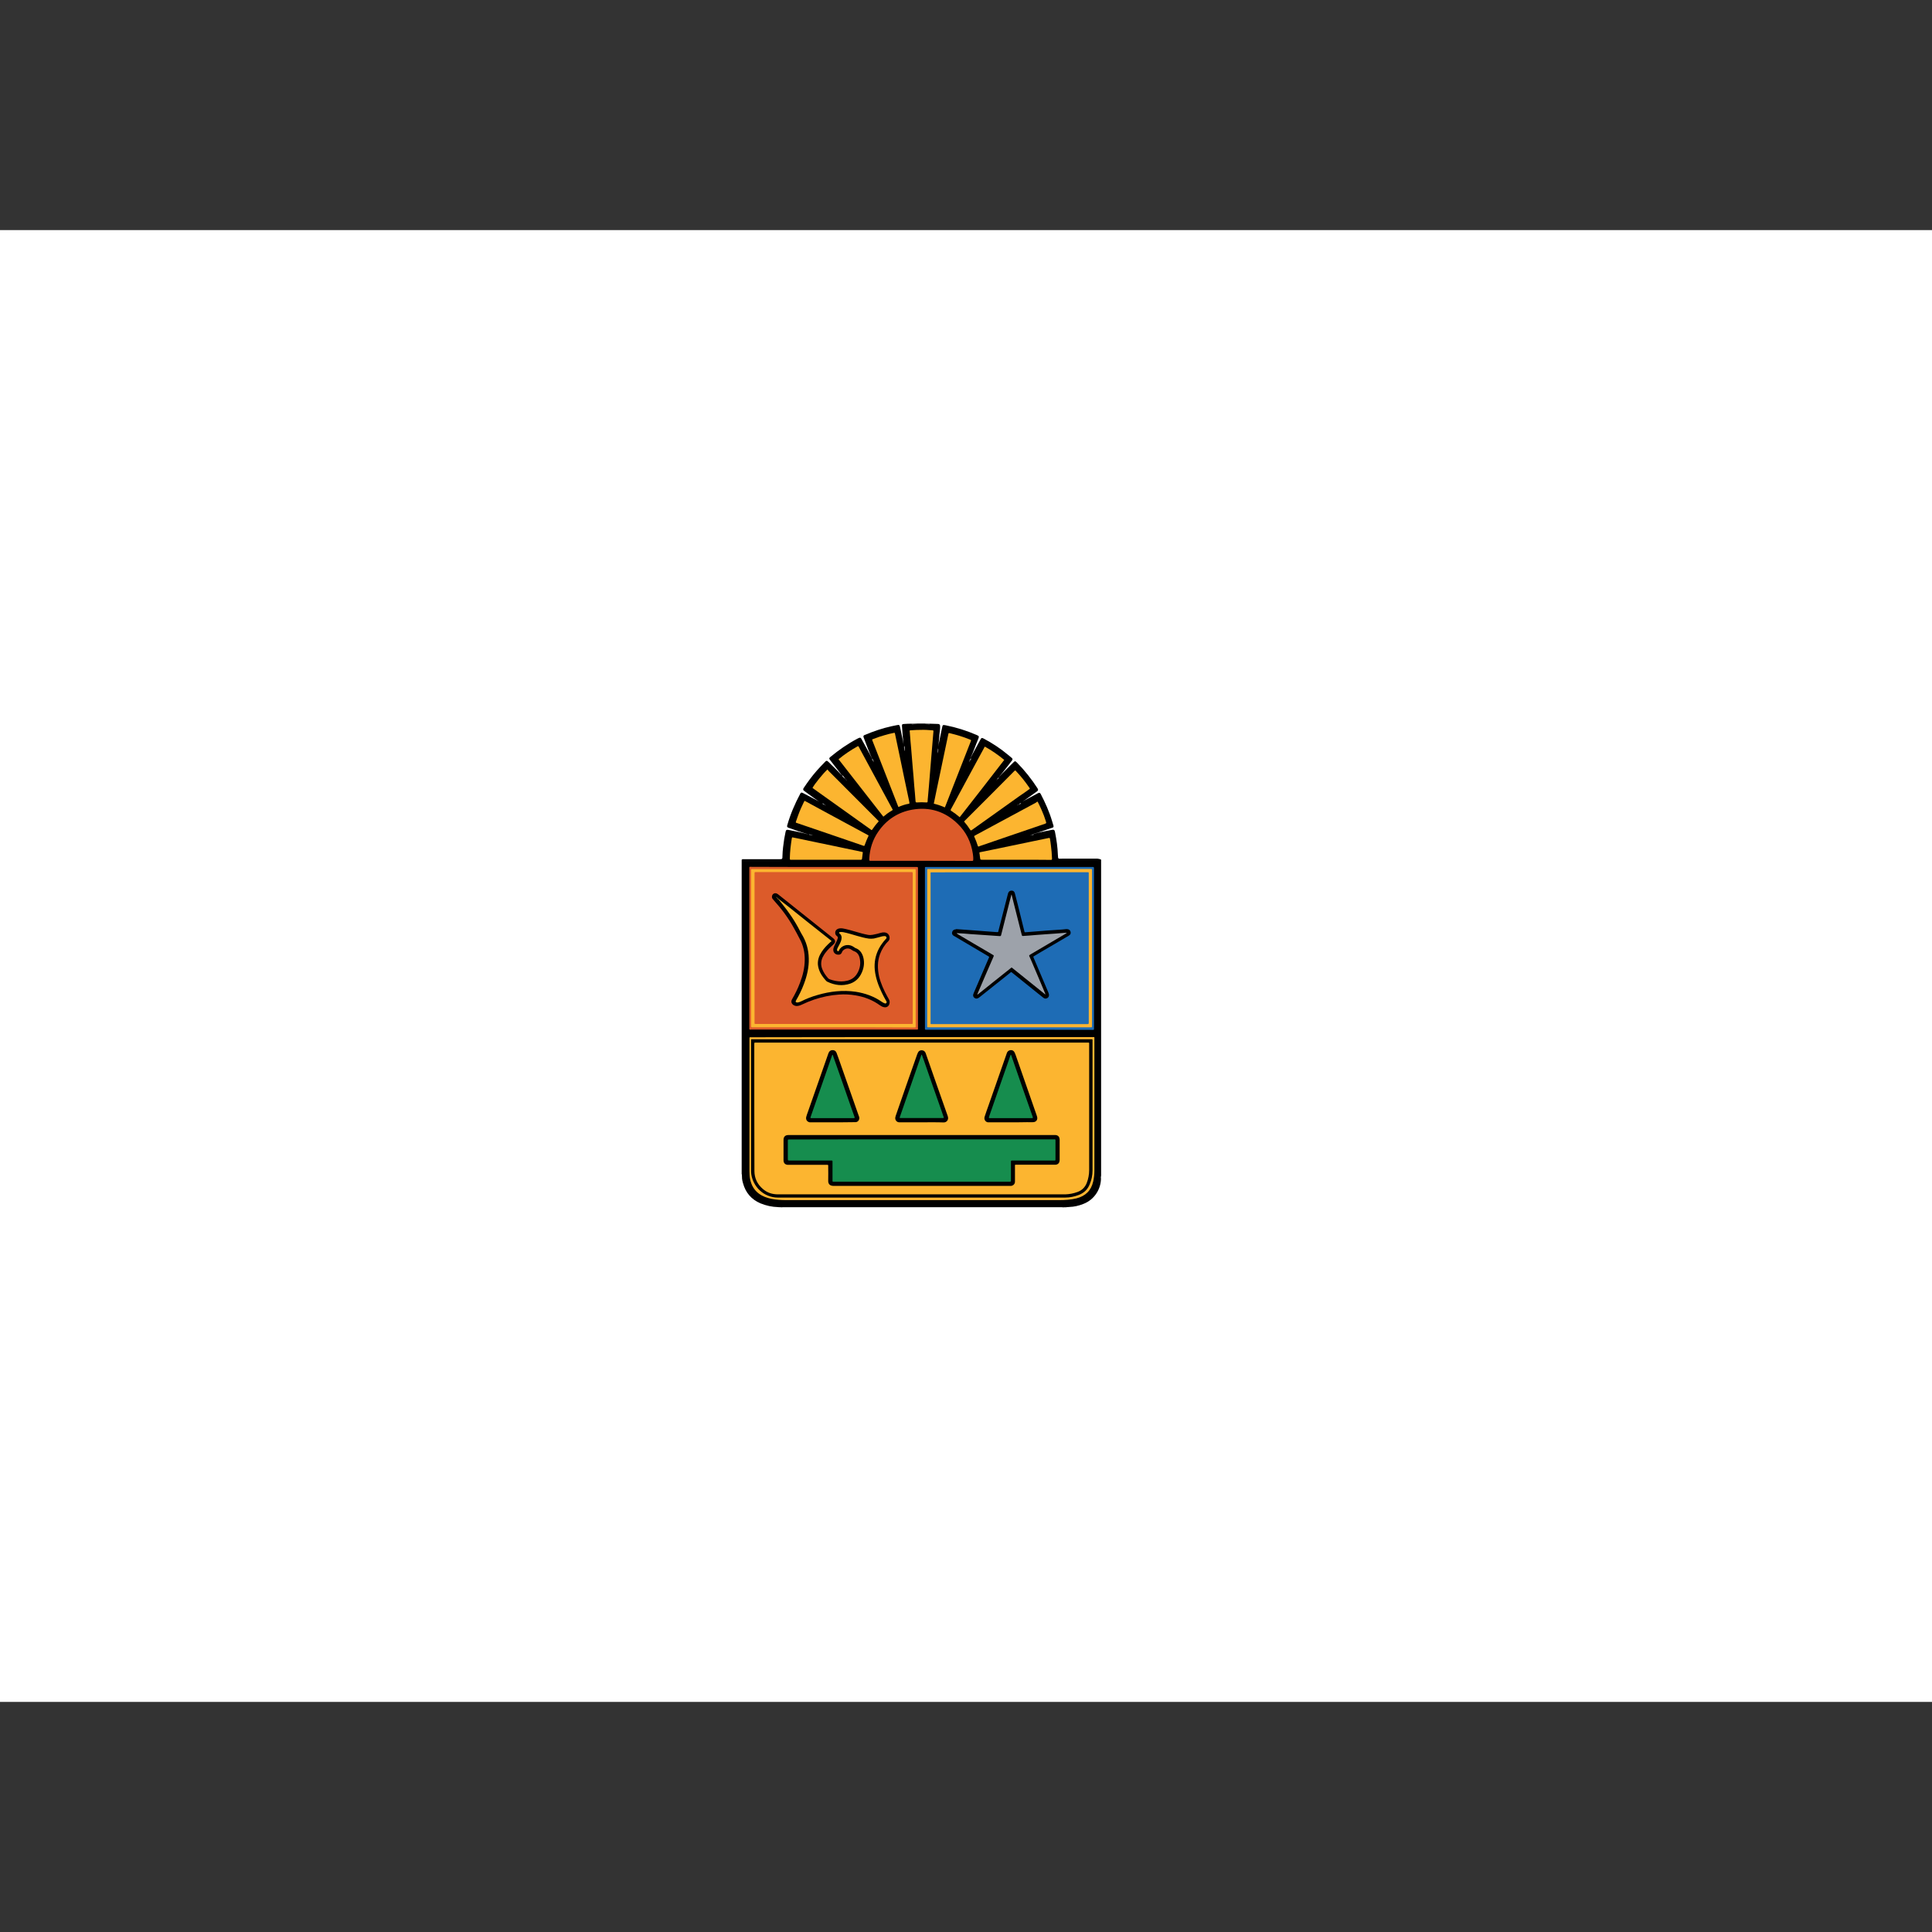 <?xml version='1.0' encoding='utf-8'?>
<ns0:svg xmlns:ns0="http://www.w3.org/2000/svg" version="1.1" id="Layer_1" x="0px" y="0px" viewBox="240 -171.5 1440 1440" style="enable-background:new 0 0 1920 1097;" xml:space="preserve" width="640" height="640">
<ns0:rect x="240" y="-171.5" width="1440" height="1440" fill="#333333" stroke="none"/>
<ns0:style type="text/css">
	.Arched_x0020_Green{fill:url(#SVGID_1_);stroke:#FFFFFF;stroke-width:0.25;stroke-miterlimit:1;}
	.st0{fill:#FFFFFF;}
	.st1{fill:#3D3A39;}
	.st2{fill:#403D3C;}
	.st3{fill:#BAB7B6;}
	.st4{fill:#A4A0A0;}
	.st5{fill:#4F4B4A;}
	.st6{fill:#B8B5B5;}
	.st7{fill:#9F9B9B;}
	.st8{fill:#D0CECD;}
	.st9{fill:#726D6C;}
	.st10{fill:#4D4948;}
	.st11{fill:#D0CDCD;}
	.st12{fill:#5F5E5E;}
	.st13{fill:#938F8E;}
	.st14{fill:#6A6664;}
	.st15{fill:#969191;}
	.st16{fill:#6F6B6A;}
	.st17{fill:#C8C8C9;}
	.st18{fill:#9F9D9D;}
	.st19{fill:#DC5B2A;}
	.st20{fill:#FBB430;}
	.st21{fill:#1E6CB5;}
	.st22{fill:#DC5C2A;}
	.st23{fill:#FCB530;}
	.st24{fill:#DFE0E2;}
	.st25{fill:#BEBAB9;}
	.st26{fill:#FDFEFF;}
	.st27{fill:#B6B5B5;}
	.st28{fill:#989392;}
	.st29{fill:#CDD1D3;}
	.st30{fill:#595453;}
	.st31{fill:#D0CFD0;}
	.st32{fill:#989EA1;}
	.st33{fill:#E0EBF0;}
	.st34{fill:#9EA8AD;}
	.st35{fill:#CDDAE1;}
	.st36{fill:#C2C8CB;}
	.st37{fill:#5C5C5C;}
	.st38{fill:#C5C5C6;}
	.st39{fill:#C0BDBC;}
	.st40{fill:#B4B0B0;}
	.st41{fill:#898888;}
	.st42{fill:#9E9D9D;}
	.st43{fill:#99A1A4;}
	.st44{fill:#83888A;}
	.st45{fill:#67696B;}
	.st46{fill:#4D4D4D;}
	.st47{fill:#666A6B;}
	.st48{fill:#D1CBC9;}
	.st49{fill:#3F3D3B;}
	.st50{fill:#8C8988;}
	.st51{fill:#757271;}
	.st52{fill:#5F5C5B;}
	.st53{fill:#E9E8E7;}
	.st54{fill:#DBDDDE;}
	.st55{fill:#C5CACE;}
	.st56{fill:#A6AFB3;}
	.st57{fill:#818A8E;}
	.st58{fill:#ADA9A9;}
	.st59{fill:#909192;}
	.st60{fill:#6F7072;}
	.st61{fill:#4D4F4F;}
	.st62{fill:#CED8DE;}
	.st63{fill:#B0B4B6;}
	.st64{fill:#878484;}
	.st65{fill:#168D4E;}
	.st66{fill:#9DA2AA;}
	.st67{fill:#DCA131;}
	.st68{fill:#5F5029;}
	.st69{fill:#AB8333;}
</ns0:style>
<ns0:linearGradient id="SVGID_1_" gradientUnits="userSpaceOnUse" x1="880.921" y1="969.595" x2="881.628" y2="968.887">
	<ns0:stop offset="0" style="stop-color:#20AC4B" />
	<ns0:stop offset="0.983" style="stop-color:#19361A" />
</ns0:linearGradient>
<ns0:rect class="st0" width="1920" height="1097" />
<ns0:g>
	<ns0:path d="M1060.7,469.3c0,78.5,0,157.1,0,235.6c-0.2,0.3-0.1,0.6-0.1,0.8c0,0.2,0,0.3,0,0.5c0,0.2,0,0.4,0,0.6   c0,7.3-4.3,15.7-13.3,19.1c-3.3,1.3-6.7,2.1-10.3,2.2c-0.5,0-1,0.2-1.5,0.1c-0.2,0-0.5,0-0.8,0c-0.3,0-0.7,0-1,0   c-0.3,0-0.5,0-0.8,0c-0.5,0.1-1-0.1-1.5,0.1c-69.5,0-138.9,0-208.4,0c-0.3-0.2-0.6-0.1-0.9-0.1c-0.2,0-0.3,0-0.5,0   c-0.3,0-0.6,0-1,0c-0.2,0-0.5,0-0.7,0c-4.5-0.1-8.9-1.1-13.1-2.8c-6.8-2.9-11.1-8-13-15c-0.4-1.3-0.7-2.6-0.7-3.9   c0-0.5,0.1-1-0.1-1.5c0-0.2,0-0.3,0-0.5c0-0.3,0.1-0.6-0.2-0.8c0-78.1,0-156.3,0-234.4c0.6-0.6,1.4-0.4,2.1-0.4   c8.6,0,17.2,0,25.8,0c2.4,0,2.5,0,2.5-2.6c0.1-4.2,0.7-8.4,1.3-12.5c0.3-1.7,0.7-3.5,1-5.2c0.3-1.5,0.7-1.8,2.3-1.5   c4.9,1,9.8,1.9,14.5,3.3c0.5,0.1,0.8,0.3,1.2,0.3c0.4,0.1,0.7,0.2,1.1,0.2c0.2,0.2,0.6,0.2,0.8,0.4c-0.3-0.2-0.6-0.2-0.8-0.4   c-0.3,0-0.7-0.1-1-0.2c-0.3,0-0.6-0.1-0.9-0.2c-5-1.5-9.9-3.2-14.9-5c-1.1-0.4-1.4-0.9-1-2c2.3-8.1,5.6-15.8,9.6-23.3   c0.6-1.1,0.9-1.2,2.1-0.6c2.8,1.4,5.5,2.9,8.2,4.3c2,1.1,4.1,2.1,6,3.4c0.3,0.2,0.6,0.4,1,0.6c0.2,0.1,0.3,0.2,0.5,0.3   c0.2,0.1,0.2,0.2,0.4,0.2c0.1,0.1,0.3,0.2,0.4,0.3c0.1,0.1,0.2,0.2,0.4,0.2l0.1,0l-0.1,0c-0.2,0-0.2-0.1-0.4-0.2   c-0.1-0.1-0.3-0.2-0.4-0.3c-0.1,0-0.2-0.1-0.3-0.1c-0.2-0.1-0.4-0.3-0.7-0.4c-0.3-0.2-0.6-0.3-0.9-0.5c-4.6-2.9-8.9-6.2-13.3-9.4   c-0.9-0.6-0.9-1.2-0.5-2c3-4.5,6.2-8.9,9.8-13c1.9-2.2,4-4.3,6.1-6.5c1-1.2,1.6-1.2,2.7-0.1c3.4,3.4,6.9,6.7,10.1,10.2   c0.6,0.5,1,1.1,1.6,1.7c0.1,0.1,0.2,0.3,0.3,0.4c0.1,0.1,0.2,0.2,0.3,0.3c0.1,0.1,0.2,0.2,0.3,0.3c0.1,0.1,0.1,0.2,0.3,0.3   c0,0,0,0.1,0.1,0.2l0.1,0.1l-0.1-0.1c-0.1-0.1-0.1-0.1-0.2-0.2c-0.1-0.1-0.2-0.2-0.2-0.3c-0.1-0.1-0.2-0.2-0.3-0.3   c-0.1-0.1-0.2-0.2-0.3-0.3c-0.1-0.1-0.1-0.2-0.2-0.3c-0.6-0.6-1.1-1.3-1.7-1.9c-3-3.8-6-7.7-8.9-11.5c-0.9-1.2-0.8-1.4,0.2-2.3   c6.3-5.2,12.9-9.8,20.1-13.6c0.3-0.2,0.7-0.4,1-0.5c1.1-0.5,1.5-0.4,2.1,0.7c2.6,4.9,5.5,9.7,7.9,14.7c0.1,0.2,0.2,0.4,0.2,0.6   c0.1,0.3,0.2,0.6,0.4,0.8c0.1,0.2,0.1,0.4,0.2,0.5l0,0.1l0.1-0.1c-0.1,0-0.2-0.1-0.2-0.2c0-0.2-0.1-0.4-0.2-0.6   c-0.1-0.2-0.2-0.4-0.2-0.6c-0.1-0.3-0.3-0.5-0.4-0.8c-2.4-5.1-4.2-10.5-6.2-15.6c-0.4-1,0-1.5,0.8-1.8c6.5-2.7,13.1-5,20-6.5   c1.3-0.3,2.6-0.5,3.9-0.8c1.8-0.4,2.1-0.2,2.5,1.6c0.9,4.5,2,9,2.7,13.6c0,0.3,0.2,0.5,0.2,0.8c0,0.4,0.1,0.9,0.1,1.3   c0.1,0.2,0.1,0.3,0.1,0.5c0,0.4,0.2,0.7,0.2,1c-0.1-0.5-0.2-1.1-0.3-1.7c-0.2-0.7-0.1-1.5-0.4-2.2c-0.5-4.7-0.9-9.3-1.2-14   c-0.1-1.5,0.1-1.7,1.6-1.8c1.7-0.1,3.5-0.2,5.2-0.2c0.4,0,0.7,0,1.1,0c0.3,0,0.5,0,0.8,0c0.2,0,0.6,0,0.8,0   c0.6-0.1,1.2,0.1,1.8-0.1c2,0,4,0,6,0c0.3,0.2,0.7,0.1,1,0.1c0.2,0,0.4,0,0.6,0c0.3,0,0.5,0,0.8,0c0.4,0,0.7,0,1,0   c2.1,0,4.2,0.2,6.3,0.2c0.9,0.1,1.3,0.5,1.4,1.4c0.1,1.5-0.1,3.1-0.3,4.6c-0.4,3.9-0.6,7.9-1.2,11.9c-0.4,0.7-0.2,1.5-0.4,2.2   c-0.1,0.4-0.2,0.9-0.2,1.3c-0.1,0.2,0.1,0.1,0.1,0c-0.2-0.3,0-0.6,0.1-0.9c0-0.6,0.2-1.1,0.2-1.7c0.8-5.4,2.2-10.8,3.2-16.1   c0.4-2.1,0.6-2.1,2.7-1.7c8,1.6,15.6,4,23,7.2c1.8,0.8,2,1,1.3,2.8c-2,4.7-3.6,9.6-5.8,14.3c-0.2,0.4-0.4,0.9-0.6,1.3   c-0.1,0.2-0.3,0.4-0.3,0.6c-0.1,0.1-0.2,0.2-0.3,0.3l0.1,0.1c0-0.1,0-0.2,0.1-0.2c0.1-0.3,0.3-0.5,0.4-0.7c0.2-0.4,0.3-0.7,0.5-1.1   c2.3-4.7,5-9.3,7.5-14c0.7-1.3,1-1.4,2.4-0.7c6.4,3.4,12.4,7.3,18,12c1,0.8,2,1.6,2.9,2.4c0.6,0.5,0.8,1.1,0.3,1.8   c-3.3,4.3-6.5,8.6-10.1,12.7c-0.3,0.4-0.7,0.8-1.1,1.3c-0.1,0.1-0.1,0.2-0.3,0.3c-0.1,0.1-0.2,0.2-0.3,0.3c0,0.1-0.1,0.2-0.2,0.2   l0,0.1l0-0.1c0.1,0,0.2-0.1,0.2-0.2c0.1-0.1,0.2-0.2,0.3-0.3c0.1-0.1,0.2-0.2,0.3-0.3c0.4-0.4,0.8-0.8,1.1-1.3   c3.5-3.8,7.3-7.3,10.9-11c1.3-1.3,1.5-1.3,2.8,0c5.8,5.9,10.9,12.3,15.4,19.3c0.5,0.8,0.5,1.5-0.4,2.1c-4.1,2.9-8,5.9-12.2,8.6   c-0.5,0.3-0.9,0.6-1.4,0.8c-0.2,0.1-0.2,0.1-0.3,0.1c-0.2,0.1-0.3,0.2-0.5,0.3c0,0-0.1,0.1-0.2,0.1l0,0.1l0-0.1   c0.1,0,0.2-0.1,0.3-0.1c0.2-0.1,0.2-0.2,0.3-0.2c0.2-0.1,0.3-0.2,0.4-0.3c0.5-0.3,0.9-0.6,1.4-0.8c4.2-2.6,8.6-4.7,12.9-7.1   c1-0.5,1.4-0.4,2,0.6c3.4,6.5,6.4,13.2,8.5,20.3c0.3,1.1,0.7,2.2,1,3.3c0.2,0.8,0,1.3-0.7,1.5c-4.8,1.5-9.5,3.5-14.4,4.7   c-0.3,0.1-0.6,0.3-0.8,0.3c-0.3,0.2-0.7,0.2-1.1,0.4c-0.1,0-0.2,0.1-0.2,0.1c-0.1,0-0.3,0.2-0.4-0.1c0.1,0.2,0.3,0.1,0.4,0   c0.2,0,0.2-0.1,0.3-0.1c0.4,0,0.7-0.1,1-0.3c0.4,0,0.7-0.2,1.1-0.3c4.4-1.3,8.8-2.1,13.3-3c1.9-0.4,2.4-0.1,2.7,1.8   c1.1,5.5,1.9,11.1,2.1,16.7c0.2,3.5,0.1,2.9,3,2.9c8.9,0,17.8,0,26.6,0C1059.3,468.8,1060,468.7,1060.7,469.3z" />
	<ns0:path class="st1" d="M923.8,368.1c-0.6,0.4-1.2,0.2-1.8,0.2c-0.1-0.1-0.1-0.1,0-0.1c0-0.1,0-0.1,0-0.1   C922.6,368.1,923.2,368.1,923.8,368.1z" />
	<ns0:path class="st2" d="M1031.5,728.4c0.4-0.4,1-0.2,1.5-0.2c0,0.1,0,0.1,0,0.2c0,0,0,0.1-0.1,0.1   C1032.5,728.4,1031.9,728.4,1031.5,728.4z" />
	<ns0:path class="st3" d="M919.5,368.3c0-0.1,0-0.1,0.1-0.2c0.3,0,0.6,0,1,0c0.1,0.1,0.1,0.1,0.1,0.1c0,0,0,0.1,0,0.1   C920.2,368.3,919.8,368.4,919.5,368.3z" />
	<ns0:path class="st4" d="M1033.8,728.2c0.3,0,0.7,0,1,0c0.1,0.1,0.1,0.1,0.1,0.2c0,0-0.1,0.1-0.1,0.1c-0.3,0-0.7,0-1,0   c-0.2-0.1-0.2-0.1-0.2-0.2C1033.7,728.2,1033.8,728.2,1033.8,728.2z" />
	<ns0:path class="st5" d="M930.8,368.3c-0.4,0-0.7,0.1-1-0.2c0.3,0,0.7,0,1,0C930.8,368.1,930.9,368.1,930.8,368.3   C930.8,368.3,930.8,368.3,930.8,368.3z" />
	<ns0:path class="st6" d="M933,368.1c0,0.1,0,0.1,0,0.2c-0.3,0.1-0.6,0-1,0c-0.1,0-0.1-0.1-0.1-0.1c0-0.1,0.1-0.1,0.1-0.1   C932.3,368.1,932.7,368.1,933,368.1z" />
	<ns0:path class="st7" d="M820.7,728.2c0.4,0,0.7,0,1,0c0.1,0,0.2,0.1,0.1,0.1c0,0.1,0,0.1-0.1,0.1c-0.3,0-0.6,0-1,0   C820.7,728.4,820.6,728.3,820.7,728.2C820.7,728.2,820.7,728.2,820.7,728.2z" />
	<ns0:path class="st8" d="M1034.7,728.4c0-0.1,0-0.2,0-0.2c0.2,0,0.5,0,0.7,0c0,0.1,0,0.2,0,0.2C1035.3,728.4,1035,728.4,1034.7,728.4z" />
	<ns0:path class="st9" d="M1033.8,728.2c0,0.1,0,0.2,0,0.2c-0.3,0-0.5,0-0.8,0c0-0.1,0-0.2,0-0.2   C1033.3,728.2,1033.5,728.2,1033.8,728.2z" />
	<ns0:path class="st10" d="M822.3,728.2c0.3,0,0.6-0.1,0.8,0.2c-0.3,0-0.5,0-0.8,0C822.2,728.4,822.2,728.3,822.3,728.2   C822.2,728.2,822.3,728.2,822.3,728.2z" />
	<ns0:path class="st11" d="M820.7,728.2c0,0.1,0,0.2,0,0.2c-0.2,0-0.5,0-0.7,0c0-0.1,0-0.2,0-0.2C820.3,728.2,820.5,728.2,820.7,728.2z" />
	<ns0:path class="st12" d="M1060.4,705.7c0-0.3-0.1-0.6,0.2-0.8c0,0.3,0,0.5,0,0.8C1060.7,705.8,1060.6,705.8,1060.4,705.7z" />
	<ns0:path d="M793.1,703.7c0.3,0.2,0.3,0.4,0.2,0.8c-0.1,0.1-0.1,0.1-0.2,0C793.1,704.2,793.1,703.9,793.1,703.7z" />
	<ns0:path class="st13" d="M932,368.1c0,0.1,0,0.1,0,0.2c-0.2,0-0.5,0-0.7,0c-0.1,0-0.1-0.1-0.1-0.1c0.1-0.1,0.1-0.1,0.1-0.1   C931.5,368.1,931.8,368.1,932,368.1z" />
	<ns0:path class="st14" d="M922,368.1c0,0.1,0,0.2,0,0.2c-0.2,0-0.5,0-0.8,0c0,0-0.1-0.1,0-0.1c0-0.1,0-0.1,0.1-0.1   C921.5,368.1,921.8,368.1,922,368.1z" />
	<ns0:path class="st15" d="M921.3,368.1c0,0.1,0,0.1-0.1,0.2c-0.2,0-0.5,0-0.7,0c0-0.1,0-0.1,0-0.2C920.8,368.1,921,368.1,921.3,368.1z" />
	<ns0:path class="st16" d="M931.3,368.1c0,0.1,0,0.1,0,0.2c-0.2,0-0.3,0-0.5,0c-0.1-0.1-0.1-0.1-0.1-0.2   C930.9,368.1,931.1,368.1,931.3,368.1z" />
	<ns0:path class="st16" d="M822.3,728.2c0,0.1,0,0.2,0,0.2c-0.2,0-0.3,0-0.5,0c0-0.1,0-0.1,0-0.2C821.9,728.2,822.1,728.2,822.3,728.2z" />
	<ns0:path class="st17" d="M1060.7,706.6L1060.7,706.6l-0.2,0c0-0.1,0-0.3,0-0.5c0.1-0.2,0.1-0.2,0.2-0.1   C1060.7,706.3,1060.7,706.5,1060.7,706.6z" />
	<ns0:path class="st18" d="M1060.7,706.1c0,0.1-0.1,0.1-0.2,0.1c0-0.2,0-0.3,0-0.5c0.1,0,0.2,0,0.2,0   C1060.7,705.8,1060.7,706,1060.7,706.1z" />
	<ns0:path d="M793.2,704.6c0.1,0,0.1,0,0.2,0c0,0.2,0,0.3,0,0.5c0.4,0.1,0.2,2.2,0.1,2.2C793.3,707.1,793.2,704.8,793.2,704.6z" />
	<ns0:path class="st19" d="M926.8,470.1c-12.5,0-24.9,0-37.4,0c-1.6,0-1.5,0-1.5-1.6c0.4-7.5,2.6-14.3,6.9-20.4   c6.1-8.7,14.5-14.2,25-16.1c13.1-2.3,24.6,1.3,34.1,10.6c6.3,6.1,9.9,13.6,11.2,22.2c0.2,1.5,0.4,3,0.3,4.5c0,0.6-0.2,0.9-0.8,0.9   c-0.3-0.1-0.7,0-1,0C951.5,470.1,939.1,470.1,926.8,470.1z" />
	<ns0:path class="st20" d="M927.2,601.5c42.3,0,84.5,0,126.9,0c1.9,0,1.6-0.3,1.6,1.6c0,32.6,0,65.2,0,97.8c0,2.8-0.3,5.5-0.9,8.2   c-1.5,6.8-5.8,10.9-12.5,12.6c-4.2,1-8.6,1.3-12.9,1.3c-28.3,0-56.6,0-84.8,0c-39.4,0-78.7,0-118.1,0c-3.9,0-7.8-0.2-11.7-1   c-3.3-0.7-6.4-1.8-9.1-3.8c-3.7-2.7-5.7-6.4-6.6-10.8c-0.4-2-0.5-3.9-0.5-5.9c0-32.8,0-65.7,0-98.5c0-0.2,0-0.4,0-0.5   c0-0.9,0-0.9,1-0.9c0.4,0,0.7,0,1,0C842.7,601.5,884.9,601.5,927.2,601.5z" />
	<ns0:path class="st21" d="M992.4,596c-20.5,0-40.9,0-61.3,0c-1.8,0-1.7,0.2-1.7-1.5c0-39.4,0-78.9,0-118.3c0-1.7-0.2-1.5,1.6-1.5   c41,0,81.9,0,122.8,0c0.2,0,0.4,0,0.6,0c0.9,0,0.9,0,1,1c0,0.2,0,0.5,0,0.8c0,39.3,0,78.6,0,117.9c0,1.9,0.2,1.7-1.8,1.7   C1033.3,596,1012.8,596,992.4,596z" />
	<ns0:path class="st22" d="M861.4,474.7c20.3,0,40.6,0,60.8,0c0.4,0,0.7,0,1.1,0c0.9,0.1,0.9,0.1,0.9,1c0,0.2,0,0.5,0,0.7   c0,39.3,0,78.5,0,117.8c0,1.9,0.3,1.7-1.7,1.7c-40.7,0-81.4,0-122.2,0c-2.1,0-1.8,0.3-1.8-1.8c0-39.2,0-78.5,0-117.7   c0-2.1-0.3-1.8,1.8-1.8C820.6,474.7,841,474.7,861.4,474.7z" />
	<ns0:path class="st23" d="M909.6,430c-1.1-2.8-2.2-5.5-3.2-8.2c-5.3-13.6-10.6-27.2-16-40.9c-0.1-0.1-0.1-0.2-0.1-0.3   c-0.4-1-0.4-1,0.6-1.3c2.7-1.1,5.7-2.1,8.6-2.9c2.1-0.6,4.3-1.2,6.5-1.6c0.9-0.2,0.9-0.2,1.1,0.7c1.1,5.1,2.1,10.2,3.2,15.2   c2.4,11.8,4.9,23.5,7.4,35.3c0.1,0.3,0,0.5,0.1,0.8c0.2,0.5-0.1,0.7-0.5,0.8C914.7,428,912.2,428.9,909.6,430z" />
	<ns0:path class="st23" d="M889.6,447.2c-14.7-10.5-29.3-20.9-44-31.4c1.2-2.6,8.5-11.6,11.2-13.8c0.2,0.3,0.5,0.8,0.8,1.1   c12.1,12.2,24.3,24.3,36.4,36.5c0.2,0.2,0.3,0.3,0.5,0.5c0.5,0.3,0.4,0.6,0.1,1c-1.8,1.9-3.2,3.9-4.7,6   C889.9,447.1,889.8,447.1,889.6,447.2z" />
	<ns0:path class="st23" d="M898.4,437.2c-11.1-14.3-22.2-28.5-33.4-42.8c4.6-3.8,9.4-7,14.5-9.8c0.4,0.1,0.5,0.5,0.7,0.8   c8.3,15.3,16.5,30.6,24.8,45.9c0.5,0.9,0.6,0.8-0.3,1.4C902.4,434,900.4,435.5,898.4,437.2z" />
	<ns0:path class="st23" d="M926.6,372.5c2.6-0.1,5.3,0.1,8,0.3c1.2,0.1,1.2,0.1,1.1,1.2c-0.5,6.4-1.1,12.8-1.6,19.1   c-0.4,4.5-0.7,9-1.1,13.5c-0.4,5.5-0.9,10.9-1.4,16.4c-0.1,1-0.2,1.9-0.2,2.9c-0.1,0.5-0.2,0.7-0.8,0.7c-2.5-0.2-4.9-0.2-7.3,0   c-0.6,0-0.8-0.2-0.9-0.8c-0.3-3.9-0.6-7.9-1-11.8c-0.3-4.4-0.7-8.9-1.1-13.3c-0.4-4.5-0.7-8.9-1.1-13.4c-0.4-4.4-0.8-8.8-1.1-13.2   c-0.2-1.2-0.2-1.2,0.9-1.3C921.6,372.6,924,372.5,926.6,372.5z" />
	<ns0:path class="st23" d="M944.2,430.3c-2.6-1.2-5.4-2.1-8.2-2.8c0.7-3.5,1.4-6.8,2.1-10.2c2.5-11.7,4.9-23.5,7.4-35.3   c0.4-2.1,0.9-4.1,1.3-6.2c0.2-1,0.3-1,1.2-0.8c5,1.2,10,2.7,14.9,4.7c1,0.4,1,0.4,0.6,1.5c-6.4,16.2-12.7,32.4-19,48.5   C944.4,429.8,944.3,430,944.2,430.3z" />
	<ns0:path class="st23" d="M955.3,437.6c-2.1-1.8-4.2-3.4-6.4-4.8c-0.6-0.4-0.3-0.8-0.1-1.2c1.9-3.4,3.7-6.8,5.5-10.2   c6.4-11.8,12.7-23.6,19.1-35.3c0.2-0.4,0.3-0.8,0.7-1.1c5,2.8,9.8,6.1,14.4,9.9C977.5,409.2,966.4,423.4,955.3,437.6z" />
	<ns0:path class="st23" d="M887.4,451.4c-0.1,0.2-0.2,0.4-0.3,0.6c-0.9,2-1.8,4-2.5,6.1c-0.3,1-0.4,1-1.3,0.7c-5.4-1.8-10.8-3.7-16-5.5   c-11-3.8-22-7.5-33.1-11.3c-0.2-0.1-0.4-0.1-0.6-0.2c-0.5-0.1-0.5-0.3-0.4-0.8c0.6-1.7,1.2-3.4,1.8-5.1c1.2-3.3,2.6-6.4,4.1-9.5   c0.7-1.3,0.5-1.1,1.6-0.5c11.1,6.1,22.4,12.1,33.6,18.2c4.1,2.2,8.1,4.4,12.2,6.6C886.9,451,887.3,451,887.4,451.4z" />
	<ns0:path class="st23" d="M1007.6,416.2c-0.1,0.4-0.4,0.5-0.7,0.7c-2.3,1.7-4.6,3.3-7,4.9c-11.7,8.4-23.4,16.7-35.2,25.1   c-1.1,0.8-1.1,0.8-1.9-0.4c-1.1-1.8-2.4-3.5-3.8-5.1c-0.4-0.4-0.5-0.7,0-1.1c0.2-0.1,0.3-0.3,0.4-0.4   c12.1-12.1,24.2-24.1,36.2-36.3c1.1-1.1,1.1-1.1,2.1,0.1c3.4,3.6,6.5,7.5,9.3,11.6C1007.2,415.6,1007.4,415.9,1007.6,416.2z" />
	<ns0:path class="st23" d="M1013.4,426c1,2,2,4,2.9,6.1c1.3,2.9,2.4,5.8,3.3,8.8c0.3,1.2,0.3,1.2-0.8,1.6c-10.3,3.5-20.7,7.1-31,10.6   c-5.7,2-11.4,3.9-17.2,5.9c-0.4,0.1-0.7,0.3-1,0.4c-0.4,0.1-0.6,0.1-0.8-0.4c-0.7-2.3-1.6-4.6-2.6-6.8c-0.2-0.4-0.1-0.6,0.2-0.8   c0.8-0.4,1.5-0.8,2.2-1.2c14.5-7.8,29.1-15.7,43.6-23.5C1012.5,426.4,1012.8,426.1,1013.4,426z" />
	<ns0:path class="st23" d="M830.5,452.6c3.2,0.6,6.5,1.3,9.7,2c8.6,1.8,17.3,3.6,25.9,5.4c5.4,1.1,10.8,2.3,16.2,3.4   c0.9,0.2,0.9,0.2,0.7,1.1c-0.2,1.4-0.3,2.7-0.5,4.1c-0.1,0.5-0.3,0.7-0.8,0.7c-0.3,0-0.5,0-0.7,0c-16.9,0-33.9,0-50.8,0   c-0.1,0-0.1,0-0.2,0c-1.3,0-1.3,0.2-1.3-1.3c0.1-4.9,0.7-9.9,1.5-14.8C830.3,453,830.3,452.8,830.5,452.6z" />
	<ns0:path class="st23" d="M997.4,469.3c-8.4,0-16.9,0-25.4,0c-1.3,0-1.3,0-1.5-1.4c-0.1-1-0.3-2.1-0.4-3.1c-0.2-1-0.2-1,0.8-1.2   c3.3-0.7,6.6-1.4,9.8-2c9.7-2,19.5-4.1,29.3-6.1c3.9-0.8,7.7-1.6,11.6-2.4c0.8-0.1,0.9-0.1,1,0.7c0.3,1.6,0.5,3.3,0.7,4.9   c0.4,3.1,0.7,6.3,0.8,9.5c0,1.2,0,1.2-1.2,1.2C1014.4,469.3,1005.9,469.3,997.4,469.3z" />
	<ns0:path class="st24" d="M867.7,406.8c0.1-0.1,0.2-0.3,0.3-0.4c0.7,0.6,1.2,1.4,1.7,2.1c-0.1,0.1-0.2,0.1-0.3,0   C868.8,408.1,868.2,407.5,867.7,406.8z" />
	<ns0:path class="st25" d="M939.2,386.5c0.1,0.3,0,0.6,0.2,0.8c-0.1,0.6-0.2,1.1-0.2,1.7c-0.2,0.1-0.3,0-0.3-0.2   C939,388,938.9,387.3,939.2,386.5z" />
	<ns0:path class="st26" d="M913.8,385.3c0.3-0.3,0.2-0.8,0.2-1.1c0.3,0.8,0.2,1.6,0.3,2.4c-0.1,0-0.1,0.1-0.2,0.1c0,0-0.1-0.1-0.1-0.1   C914,386.1,913.8,385.7,913.8,385.3z" />
	<ns0:path class="st27" d="M984.2,408.1c0.1,0.1,0.2,0.2,0.3,0.2c-0.4,0.5-0.7,0.9-1.3,1.2l0,0C983.3,408.9,983.8,408.5,984.2,408.1z" />
	<ns0:path class="st28" d="M914.3,386.5c0.4,0.6,0.2,1.2,0.1,1.8c-0.3-0.4-0.3-0.8-0.4-1.3c0.2-0.1,0.1-0.3,0.2-0.5L914.3,386.5   L914.3,386.5z" />
	<ns0:path class="st29" d="M1000.8,427.1c0.1,0.1,0.2,0.2,0.3,0.2c-0.5,0.3-0.9,0.8-1.6,0.7l0.1,0   C999.7,427.5,1000.3,427.3,1000.8,427.1z" />
	<ns0:path class="st30" d="M938.9,388.8c0.1,0.1,0.2,0.1,0.3,0.2c0.1,0.4-0.2,0.7-0.3,1C938.8,389.6,938.6,389.2,938.9,388.8z" />
	<ns0:path class="st31" d="M963.5,393.8c0.1,0.1,0.2,0.2,0.3,0.3c0,0.4-0.3,0.7-0.5,1c-0.1,0.1-0.2,0.1-0.3,0   C963,394.6,963.2,394.2,963.5,393.8z" />
	<ns0:path class="st32" d="M844,450.5c0.3,0.1,0.7,0.2,1,0.2c0.1,0.1,0.1,0.1,0.1,0.2c0,0.1,0,0.1,0,0.1c-0.4,0-0.7,0-1-0.2   C844,450.7,843.9,450.7,844,450.5C844,450.6,844,450.5,844,450.5z" />
	<ns0:path class="st33" d="M853,427.5c0.1-0.1,0.1-0.1,0.3-0.2c0.2,0.1,0.5,0.3,0.8,0.5c0.1,0.1,0.1,0.1,0.1,0.2c0,0.1-0.1,0.1-0.1,0.1   C853.6,428,853.3,427.8,853,427.5z" />
	<ns0:path class="st34" d="M1009.5,450.8c-0.3,0.3-0.6,0.2-0.9,0.2v0c0.2-0.4,0.7-0.3,1-0.4c0.1,0.1,0.2,0.1,0.1,0.1   C1009.5,450.8,1009.5,450.8,1009.5,450.8z" />
	<ns0:path class="st35" d="M844,450.5c0,0.1,0,0.2,0,0.3c-0.4,0-0.7,0-1-0.2c0-0.1,0.1-0.2,0.2-0.2C843.5,450.4,843.8,450.5,844,450.5z" />
	<ns0:path class="st36" d="M1009.5,450.8c0-0.1,0-0.2,0-0.2c0.2-0.1,0.5-0.2,0.7-0.2c0.1,0,0.2,0.1,0.3,0.2   C1010.2,450.9,1009.8,450.8,1009.5,450.8z" />
	<ns0:path class="st37" d="M845,451c0-0.1,0-0.2,0-0.3c0.2,0.1,0.5,0.2,0.7,0.3C845.5,451.4,845.3,451.2,845,451z" />
	<ns0:path class="st30" d="M870.8,409.8c0.2,0.1,0.4,0.3,0.4,0.6c-0.3-0.1-0.5-0.3-0.7-0.6C870.6,409.7,870.7,409.7,870.8,409.8z" />
	<ns0:path class="st38" d="M890,394.3c0.1-0.1,0.2-0.2,0.2-0.3c0.3,0.2,0.3,0.5,0.4,0.8c-0.1,0.1-0.2,0.1-0.4,0   C890.2,394.6,890,394.5,890,394.3z" />
	<ns0:path class="st39" d="M890.3,394.8c0.1,0,0.3,0,0.4,0c0.2,0.1,0.2,0.3,0.2,0.5c0.1,0.1,0.1,0.3-0.1,0.4   C890.5,395.4,890.4,395.1,890.3,394.8z" />
	<ns0:path class="st40" d="M962.9,395c0.1,0,0.2,0,0.3,0c-0.1,0.3-0.2,0.6-0.5,0.8c-0.1-0.1-0.1-0.2,0-0.4   C962.7,395.3,962.7,395.1,962.9,395z" />
	<ns0:path class="st41" d="M962.7,395.5c0,0.1,0,0.2,0,0.4c0.1,0.2,0,0.4-0.2,0.4l-0.1,0C962.4,396,962.5,395.7,962.7,395.5z" />
	<ns0:path class="st42" d="M890.7,395.6c0-0.1,0.1-0.3,0.1-0.4c0.3,0.2,0.3,0.5,0.3,0.8l0,0.1C890.7,396,890.7,395.8,890.7,395.6z" />
	<ns0:path class="st43" d="M854,428.1c0-0.1,0-0.2,0-0.3c0.2,0.1,0.5,0.2,0.5,0.5l0,0C854.3,428.3,854.1,428.3,854,428.1z" />
	<ns0:path class="st44" d="M999.2,428.3c-0.1,0.3-0.3,0.3-0.5,0.3h0.1c0-0.3,0.3-0.4,0.5-0.5C999.3,428.1,999.3,428.2,999.2,428.3   C999.2,428.2,999.2,428.3,999.2,428.3z" />
	<ns0:path class="st45" d="M855.3,428.8c-0.3-0.1-0.5-0.1-0.5-0.3c-0.1,0-0.1-0.1-0.1-0.1c0,0,0-0.1,0.1-0.1   C855.1,428.4,855.2,428.5,855.3,428.8L855.3,428.8z" />
	<ns0:path class="st46" d="M998.5,428.7c-0.1,0.2-0.3,0.3-0.4,0.2c-0.1-0.2,0.2-0.3,0.4-0.4C998.6,428.6,998.6,428.6,998.5,428.7   C998.5,428.7,998.5,428.7,998.5,428.7z" />
	<ns0:path class="st47" d="M1008.5,451c-0.1,0.1-0.2,0.1-0.2,0.2c-0.1,0.1-0.4,0.1-0.4,0c-0.1-0.2,0.2-0.1,0.3-0.1   C1008.3,451,1008.4,451,1008.5,451L1008.5,451z" />
	<ns0:path class="st48" d="M914.2,386.5c0.1,0.2,0,0.3-0.2,0.5c0-0.1,0-0.3,0-0.5C914.1,386.5,914.1,386.5,914.2,386.5z" />
	<ns0:path class="st49" d="M855.8,429c-0.2,0-0.4,0-0.5-0.2l0.1-0.1C855.6,428.8,855.7,428.8,855.8,429L855.8,429z" />
	<ns0:path class="st50" d="M891.3,396.5c-0.3-0.1-0.3-0.3-0.3-0.5l0-0.1c0.3,0.1,0.2,0.3,0.2,0.5H891.3z" />
	<ns0:path class="st51" d="M962.5,396.3c-0.1,0.1-0.1,0.2-0.1,0.3c-0.1,0-0.1-0.1-0.1-0.1C962.3,396.4,962.3,396.3,962.5,396.3   L962.5,396.3z" />
	<ns0:path class="st52" d="M891.2,396.5c0.2,0,0.2,0.1,0.2,0.2c0,0.1-0.1,0.1-0.1,0.1c0-0.1,0-0.2,0-0.3H891.2z" />
	<ns0:path class="st53" d="M869.4,408.6c0.1,0,0.2,0,0.3,0c0.1,0,0.2,0.1,0.1,0.2l0,0.1C869.6,408.8,869.5,408.7,869.4,408.6z" />
	<ns0:path class="st54" d="M870,409c-0.2,0.1-0.2,0-0.2-0.2l0-0.1C870,408.8,870.1,408.9,870,409L870,409z" />
	<ns0:path class="st55" d="M870,409.1c0.3,0,0.3,0.1,0.3,0.2l0,0C870.1,409.3,870,409.2,870,409.1L870,409.1z" />
	<ns0:path class="st56" d="M870.3,409.3c0.1,0,0.2,0.1,0.2,0.2l0.1,0C870.3,409.6,870.3,409.5,870.3,409.3L870.3,409.3z" />
	<ns0:path class="st57" d="M870.8,409.8c-0.1,0-0.2,0-0.3,0c0-0.1,0.1-0.2,0.1-0.3l-0.1,0C870.7,409.5,870.8,409.6,870.8,409.8z" />
	<ns0:path class="st58" d="M983.2,409.5c0,0.2,0,0.2-0.2,0.2v0C983,409.6,983,409.5,983.2,409.5L983.2,409.5z" />
	<ns0:path class="st59" d="M982.8,410c0-0.2,0-0.3,0.3-0.3v0C983,409.9,982.9,410,982.8,410L982.8,410z" />
	<ns0:path class="st60" d="M982.8,410c-0.1,0.1-0.2,0.2-0.3,0.2l0,0C982.5,410.1,982.6,410.1,982.8,410L982.8,410z" />
	<ns0:path class="st61" d="M982.5,410.3c-0.1,0.1-0.1,0.1-0.1,0.1C982.4,410.4,982.4,410.3,982.5,410.3   C982.4,410.3,982.5,410.3,982.5,410.3L982.5,410.3z" />
	<ns0:path class="st62" d="M999.2,428.3c0-0.1,0-0.2,0-0.2c0.1,0,0.2,0,0.2,0l-0.1,0C999.6,428.2,999.4,428.2,999.2,428.3z" />
	<ns0:path class="st63" d="M854.8,428.3c0,0.1,0,0.2,0,0.2c-0.2,0-0.3,0-0.3-0.2l0,0C854.6,428.2,854.7,428.2,854.8,428.3z" />
	<ns0:path class="st64" d="M998.5,428.7c0,0,0-0.1,0-0.2c0.1,0,0.1,0,0.2,0h-0.1C998.7,428.7,998.6,428.7,998.5,428.7z" />
	<ns0:path class="st49" d="M855.8,429C855.8,429.1,855.9,429.1,855.8,429C855.8,429.2,855.8,429.1,855.8,429L855.8,429z" />
	<ns0:path d="M927.1,603.1c41.8,0,83.7,0,125.5,0c1.9,0,1.7-0.2,1.7,1.6c0,32.1,0,64.1,0,96.2c0,3.6-0.7,7-2.1,10.3   c-1.5,3.8-4.2,6.4-8,7.9c-3.4,1.3-6.8,2-10.4,2c-31.8,0-63.6,0-95.3,0c-39.5,0-79,0-118.6,0c-10.9,0-18.6-8.4-19.9-17.2   c-0.1-0.9-0.2-1.8-0.2-2.6c0-32.3,0-64.5,0-96.8c0-0.2,0-0.4,0-0.6c-0.1-0.6,0.1-0.9,0.7-0.8c0.4,0,0.8,0,1.2,0   C843.5,603.1,885.3,603.1,927.1,603.1z" />
	<ns0:path class="st23" d="M992.5,594.2c-19.9,0-39.9,0-59.8,0c-1.7,0-1.6,0.3-1.6-1.5c0-38.3,0-76.6,0-114.9c0-1.8-0.2-1.6,1.5-1.6   c39.9,0,79.9,0,119.8,0c1.7,0,1.5-0.1,1.5,1.5c0,38.4,0,76.7,0,115c0,1.7,0.2,1.5-1.4,1.5C1032.5,594.2,1012.5,594.2,992.5,594.2z" />
	<ns0:path class="st23" d="M861.1,594.2c-19.7,0-39.5,0-59.2,0c-0.3,0-0.6,0-0.9,0c-1.2,0-1.2,0-1.2-1.2c0-0.2,0-0.4,0-0.6   c0-38.1,0-76.2,0-114.2c0-2.2-0.3-1.9,1.8-1.9c39.7,0,79.4,0,119.1,0c2,0,1.8-0.2,1.8,1.8c0,38.2,0,76.3,0,114.5   c0,1.9,0.2,1.7-1.7,1.7C901,594.2,881.1,594.2,861.1,594.2z" />
	<ns0:path class="st23" d="M927.1,605.6c41,0,81.9,0,122.9,0c2.1,0,1.8-0.3,1.8,1.8c0,31.1,0,62.1,0,93.2c0,3.3-0.6,6.5-1.8,9.6   c-1.3,3.3-3.6,5.5-6.8,6.7c-3,1.1-6,1.7-9.2,1.8c-0.2,0-0.3,0-0.5,0c-71.2,0-142.4,0-213.6,0c-4.3,0-8.1-1.2-11.3-4   c-4.1-3.5-6.3-8-6.3-13.4c-0.1-31.4-0.1-62.8-0.1-94.2c0-0.1,0-0.1,0-0.2c0.1-1.4-0.2-1.3,1.3-1.3c26.2,0,52.4,0,78.6,0   C897.2,605.6,912.1,605.6,927.1,605.6z" />
	<ns0:path class="st21" d="M992.5,478.6c19.1,0,38.3,0,57.4,0c1.8,0,1.6-0.1,1.6,1.5c0,36.7,0,73.4,0,110.1c0,0.1,0,0.3,0,0.5   c-0.1,1.1-0.1,1.1-1.1,1.1c-0.2,0-0.4,0-0.5,0c-38.2,0-76.5,0-114.7,0c-1.9,0-1.6,0.2-1.6-1.5c0-36.7,0-73.4,0-110.1   c0-1.7-0.3-1.5,1.5-1.5C954.2,478.6,973.4,478.6,992.5,478.6z" />
	<ns0:path class="st19" d="M861.3,478.5c19,0,38,0,57,0c0.2,0,0.4,0,0.6,0c1.4,0,1.4,0,1.4,1.4c0,11.9,0,23.7,0,35.6   c0,24.8,0,49.7,0,74.6c0,1.8,0.2,1.6-1.6,1.6c-38.2,0-76.5,0-114.8,0c-1.7,0-1.5,0.1-1.5-1.5c0-36.7,0-73.4,0-110.1   c0-1.7-0.1-1.6,1.7-1.6C823.1,478.5,842.2,478.5,861.3,478.5z" />
	<ns0:path d="M926.9,674.5c32.9,0,65.8,0,98.7,0c0.6,0,1.2-0.1,1.9,0.1c1.3,0.4,2.1,1.3,2.2,2.6c0.1,0.3,0.1,0.5,0.1,0.8c0,5,0,10,0,15   c0,0.3,0,0.5-0.1,0.8c-0.1,1.6-1.3,2.7-2.9,2.8c-0.3,0-0.7,0-1,0c-9,0-18,0-27,0c-0.2,0-0.4,0-0.6,0c-2,0-1.7-0.2-1.7,1.6   c0,3.5,0,7,0,10.5c0,0.5,0,0.9-0.1,1.4c-0.3,1.2-1.4,2.1-2.7,2.3c-0.4,0-0.8,0-1.3,0c-43.6,0-87.4,0-131,0c-3.2,0-4.2-1.7-4.1-4.1   c0.1-3.4,0-6.8,0-10.2c0-1.6,0.2-1.4-1.5-1.4c-9.2,0-18.4,0-27.6,0c-0.3,0-0.6,0-0.8,0c-2.1,0-3.4-1.3-3.4-3.3c0-2.7,0-5.4,0-8.1   c0-2.4,0-4.9,0-7.3c0-2.2,1.3-3.5,3.5-3.5c0.3,0,0.7,0,1,0C861.3,674.5,894.2,674.5,926.9,674.5z" />
	<ns0:path d="M860.5,665c-5.3,0-10.6,0-15.9,0c-0.6,0-1.2,0.1-1.8-0.2c-1.6-0.6-2.4-2.3-1.8-4.1c0.3-1.1,0.7-2.2,1.1-3.3   c5.1-14.5,10.1-28.9,15.2-43.4c0.1-0.3,0.2-0.6,0.4-1c0.6-1.2,1.5-1.8,2.9-1.8c1.4,0,2.4,0.7,2.9,2c0.5,1.3,0.9,2.5,1.4,3.8   c5,14.3,10.1,28.7,15.1,43c0.3,0.6,0.5,1.3,0.5,1.9c-0.1,1.7-1.2,2.9-2.8,3c-0.4,0-0.9,0-1.3,0C870.9,665,865.7,665,860.5,665z" />
	<ns0:path d="M927,665c-5.2,0-10.4,0-15.6,0c-0.4,0-0.8,0-1.3,0c-1.8-0.1-3.1-1.8-2.8-3.6c0.1-0.4,0.2-0.8,0.3-1.2   c5.3-15.4,10.7-30.8,16.1-46.1c0.2-0.3,0.3-0.6,0.4-0.9c0.5-1.2,1.5-1.9,2.8-1.9c1.3,0,2.3,0.6,2.9,1.8c0.2,0.4,0.2,0.7,0.4,1.1   c5.3,15.3,10.7,30.6,16.1,45.9c0.1,0.2,0.2,0.5,0.2,0.7c0.7,2.4-1,4.3-3.1,4.3C938,664.9,932.5,665,927,665z" />
	<ns0:path d="M993.5,665c-5.4,0-10.7,0-16,0c-0.6,0-1.1,0.1-1.7-0.1c-1.6-0.6-2.5-2.3-1.9-4.1c0.9-2.8,1.9-5.6,2.9-8.4   c4.5-12.7,8.9-25.5,13.4-38.3c0.1-0.3,0.2-0.6,0.3-0.9c0.5-1.2,1.5-1.9,2.8-2c1.4-0.1,2.4,0.6,3,1.9c0.2,0.5,0.5,1.2,0.7,1.7   c5.2,14.9,10.4,29.9,15.6,44.8c0.1,0.4,0.3,0.8,0.4,1.3c0.6,2.1-0.7,3.9-2.9,4c-1.5,0.1-3,0-4.5,0C1001.6,665,997.5,665,993.5,665z   " />
	<ns0:path d="M952.8,521c4.3,0.3,8.2,0.6,12.3,0.9c2.6,0.2,5.3,0.4,7.8,0.6c3.1,0.2,6.2,0.5,9.4,0.7c2,0.1,1.6,0.3,2-1.4   c2.3-9,4.6-17.9,6.9-26.9c0.1-0.2,0.1-0.5,0.2-0.7c0.5-1.3,1.3-1.9,2.6-1.9c1.2,0,2.1,0.7,2.4,2c0.7,2.6,1.3,5.1,2,7.7   c1.7,6.7,3.3,13.5,5,20.2c0.3,1.3,0.1,1.2,1.5,1.1c5.1-0.4,10.1-0.8,15.2-1.2c2.9-0.2,5.8-0.4,8.7-0.6c1.7-0.1,3.3-0.2,4.9-0.4   c0.5-0.1,1-0.1,1.5-0.1c1.3,0,2.4,0.7,2.7,1.9c0.4,1.3-0.1,2.3-1.3,3c-4.8,2.8-9.6,5.7-14.5,8.5c-3.7,2.1-7.3,4.3-11,6.5   c-1.1,0.7-1.1,0.4-0.6,1.7c3.6,8.4,7.1,16.8,10.7,25.2c0.2,0.6,0.5,1.1,0.6,1.8c0.2,1.3-0.2,2.2-1.2,2.8c-1,0.6-2,0.5-2.9-0.2   c-1.5-1.2-2.9-2.3-4.4-3.5c-6.2-4.9-12.2-9.9-18.4-14.8c-1.5-1.2-1-1.1-2.4,0c-7.6,6-15.1,12-22.6,18c-0.8,0.6-1.7,1.1-2.8,0.8   c-1.3-0.5-2.1-1.7-1.7-3.1c0.1-0.4,0.3-0.9,0.5-1.3c3.7-8.5,7.3-17,11-25.6c0.4-1,0.7-0.9-0.5-1.6c-8.1-4.8-16.3-9.7-24.5-14.5   c-0.4-0.2-0.7-0.4-1.1-0.6c-1.1-0.7-1.5-1.8-1.1-2.9c0.3-1.1,1.4-1.9,2.6-1.9C952.7,521,952.8,521,952.8,521z" />
	<ns0:path d="M867.2,560c1.3,0,2.7-0.2,4.1-0.5c3.5-0.8,6.1-2.7,7.8-5.8c2.1-3.7,2.6-7.6,1.5-11.7c-0.6-2.2-2-3.9-4.2-4.6   c-0.5-0.2-1-0.5-1.6-0.9c-2-1.5-4.4-1.4-6.3,0.3c-0.4,0.3-0.6,0.7-0.8,1.1c-0.7,1.9-1.8,2.4-3.7,2.1c-1.6-0.3-2.9-1.7-2.9-3.3   c-0.1-0.8,0.2-1.6,0.4-2.3c0.5-1.2,1-2.3,1.6-3.4c0.5-1,1-2,1.3-3.1c0.2-0.6,0.1-1.2-0.5-1.6c-1.2-0.8-1.6-2-1.3-3.4   c0.4-1.4,1.5-2.1,2.9-2.4c1.7-0.3,3.4,0.1,5.1,0.5c3.9,0.9,7.7,2.2,11.6,3.2c1.6,0.4,3.1,0.8,4.8,1.1c2.4,0.4,4.6-0.3,6.9-0.8   c1.3-0.3,2.5-0.8,3.8-1c0.9-0.1,1.8-0.1,2.7,0.2c2.7,0.8,3.5,4.6,1.7,6.3c-2.8,2.7-4.8,6-6.2,9.7c-2,5.4-1.9,10.9-0.7,16.5   c1.3,5.4,3.6,10.4,6.3,15.3c0.4,0.6,0.7,1.3,1.1,2c0.6,1,0.6,2.1,0.3,3.3c-0.5,1.8-2.2,2.8-4,2.4c-1.2-0.2-2.2-0.8-3.2-1.5   c-5.4-3.9-11.4-6.2-18-7.3c-4.1-0.7-8.2-0.9-12.3-0.6c-6.3,0.4-12.5,1.7-18.5,3.7c-3.2,1.1-6.4,2.4-9.5,3.9c-1.3,0.6-2.6,1-4.1,0.9   c-0.8-0.1-1.5-0.4-2.2-0.9c-1.3-1.1-1.6-2.5-0.8-4c2.3-4,4.4-8.1,6-12.5c2.1-5.4,3.4-10.9,3.5-16.7c0.1-5.6-1-11-3.8-16   c-1.4-2.7-2.8-5.4-4.3-8c-4.1-7.5-9.2-14.3-14.9-20.6c-0.4-0.4-0.7-0.8-1.1-1.3c-0.6-1-0.4-2.4,0.3-3.2c0.8-0.9,2.1-1.1,3.2-0.5   c0.3,0.2,0.6,0.4,0.9,0.6c13.6,10.9,27.3,21.7,40.9,32.6c1.9,1.5,1.9,3.1,0.1,4.7c-2,1.8-3.9,3.6-5.6,5.8c-1,1.2-1.7,2.5-2.4,3.8   c-1.3,2.9-1.4,5.9-0.2,8.8c1,2.5,2.5,4.7,4.3,6.7c0.3,0.4,0.8,0.6,1.2,0.8C861.2,559.4,864,560,867.2,560z" />
	<ns0:path class="st65" d="M926.8,677.7c32.7,0,65.5,0,98.2,0c1.9,0,1.7-0.2,1.7,1.7c0,4.2,0,8.3,0,12.5c0,1.7,0.2,1.6-1.6,1.6   c-10,0-20.1,0-30.1,0c-1.6,0-1.5-0.1-1.5,1.5c0,4.2,0,8.4,0,12.6c0,0.2,0,0.5,0,0.7c0,0.9,0,0.9-1,1c-0.3,0-0.5,0-0.7,0   c-43.2,0-86.3,0-129.5,0c-2,0-1.8,0.3-1.8-1.8c0-4.2,0-8.4,0-12.5c0-0.3,0-0.6,0-0.9c0-0.4-0.2-0.6-0.6-0.6c-0.4,0-0.7,0-1,0   c-10.1,0-20.1,0-30.2,0c-1.5,0-1.5,0-1.5-1.4c0-4.3,0-8.6,0-12.9c0-0.3,0-0.5,0-0.7c0-0.5,0.2-0.7,0.7-0.7c0.4,0,0.7,0,1.1,0   C861.6,677.7,894.2,677.7,926.8,677.7z" />
	<ns0:path class="st65" d="M860.5,614.7c0.4,0.2,0.4,0.6,0.5,1c4.1,11.6,8.2,23.2,12.2,34.8c1.2,3.4,2.4,6.8,3.6,10.2   c0.4,1.1,0.4,1.1-0.7,1.2c-2.5,0-5,0-7.5,0c-7.7,0-15.4,0-23.2,0c-1.5,0-1.6,0-1-1.5c5.2-15,10.5-30,15.7-45   C860.2,615.1,860.2,614.8,860.5,614.7z" />
	<ns0:path class="st65" d="M927.1,614.7c0.6,1.5,1.1,2.9,1.6,4.4c4.2,12.2,8.5,24.4,12.8,36.6c0.6,1.8,1.2,3.5,1.8,5.3   c0.3,0.7,0.2,0.8-0.6,0.8c-0.2,0-0.4,0-0.6,0c-10.1,0-20.2,0-30.2,0c-0.4,0-0.8,0.1-1.4-0.2c5.4-15.7,10.9-31.4,16.3-47   C927,614.7,927.1,614.7,927.1,614.7z" />
	<ns0:path class="st65" d="M993.3,614.6c0.5,0.2,0.4,0.7,0.6,1c2.9,8.2,5.7,16.3,8.5,24.5c2.4,6.8,4.8,13.7,7.2,20.5   c0.4,1.3,0.4,1.3-0.9,1.3c-10.1,0-20.3,0-30.5,0c-1.3,0-1.3,0-0.9-1.4c1.8-5.2,3.7-10.5,5.5-15.8c2.5-7.1,4.9-14.1,7.4-21.2   C991.2,620.6,992.3,617.6,993.3,614.6z" />
	<ns0:path class="st66" d="M994,495.3c0.5,1.9,0.9,3.8,1.4,5.7c2.1,8,4,16,6.1,24.1c0.3,1,0.3,1.1,1.3,1c3.1-0.2,6.1-0.4,9.1-0.7   c2.7-0.2,5.5-0.4,8.2-0.6c4.4-0.3,8.9-0.6,13.3-1c0.5,0,1,0,1.7-0.1c-0.3,0.5-0.7,0.6-1.1,0.9c-8.5,5-17,10-25.5,15   c-0.3,0.2-0.6,0.4-0.9,0.6c-0.5,0.2-0.6,0.5-0.4,1c0.5,1.1,1,2.3,1.5,3.4c3.4,8,6.8,15.9,10.1,23.9c0.2,0.4,0.3,0.8,0.3,1.3   c-0.3-0.3-0.6-0.5-0.9-0.8c-7.8-6.2-15.6-12.5-23.4-18.8c-1-0.8-0.7-0.7-1.7,0.1c-8,6.3-15.9,12.7-23.8,19   c-0.2,0.2-0.5,0.3-0.8,0.6c-0.1-0.5,0.2-0.9,0.3-1.2c3.8-9,7.7-17.9,11.6-26.9c0-0.1,0-0.1,0-0.1c0.5-1,0.5-1-0.5-1.6   c-4.5-2.7-9.2-5.4-13.8-8.1c-4-2.4-8.1-4.8-12.2-7.2c-0.3-0.2-0.6-0.4-0.9-0.8c1.7,0.1,3.5,0.2,5.2,0.3c1.6,0.1,3.2,0.3,4.8,0.4   c5.4,0.4,10.7,0.7,16.1,1.1c1.9,0.1,3.8,0.3,5.7,0.4c1.2,0.1,1.2,0,1.5-1.2c2-7.8,3.9-15.5,5.9-23.3c0.5-2.1,1-4.1,1.6-6.2   C993.8,495.3,993.9,495.3,994,495.3z" />
	<ns0:path class="st23" d="M820.1,498.4c2.7,2.1,5.4,4.2,8.1,6.3c10.1,8.1,20.1,16.1,30.3,24.1c0.4,0.3,0.8,0.7,1.2,1   c0,0.5-0.4,0.6-0.7,0.8c-2.5,2.3-4.8,4.6-6.6,7.4c-1.9,2.9-3,5.9-2.8,9.4c0.2,2.2,0.9,4.3,1.9,6.3c1.1,2.1,2.6,4,4.2,5.8   c0.3,0.3,0.5,0.5,0.9,0.7c5.6,2.7,11.3,3.4,17.2,1.4c4.7-1.7,7.6-5.2,9.2-9.9c1.2-3.5,1.3-7,0.2-10.5c-1-2.9-2.7-5.1-5.7-6.1   c-0.4-0.2-0.8-0.5-1.2-0.8c-3.2-2.3-7.7-1.8-10.2,1.3c-0.3,0.4-0.6,0.8-0.8,1.3c-0.1,0.2-0.1,0.6-0.5,0.6c-0.4-0.1-0.8-0.2-0.9-0.7   c-0.1-0.5,0-0.9,0.2-1.3c0.5-1,0.9-1.9,1.5-2.9c0.6-1.2,1.2-2.4,1.5-3.7c0.4-1.8,0.2-3.4-1.3-4.6c-0.2-0.1-0.5-0.3-0.4-0.6   c0.1-0.3,0.4-0.5,0.7-0.5c0.8-0.1,1.7-0.1,2.5,0.1c3.5,0.7,6.9,1.8,10.4,2.8c2.8,0.8,5.7,1.6,8.7,2c1.2,0.1,2.4,0.1,3.7-0.1   c2-0.4,4.1-1.1,6.1-1.6c0.6-0.1,1.2-0.2,1.8-0.2c0.6,0,1.1,0.2,1.4,0.8c0.2,0.6,0,1-0.5,1.4c-2,2.2-3.8,4.6-5.2,7.3   c-2.5,4.9-3.5,10.1-3,15.6c0.6,6.1,2.7,11.8,5.3,17.2c0.9,1.9,1.9,3.7,2.9,5.5c0.2,0.3,0.3,0.5,0.5,0.8c0.2,0.5,0.3,1-0.2,1.4   c-0.4,0.4-0.9,0.2-1.2,0.1c-0.8-0.3-1.5-0.7-2.2-1.2c-5.8-4-12.3-6.3-19.3-7.4c-9.6-1.4-19.1-0.3-28.4,2.4   c-4.3,1.2-8.4,2.8-12.4,4.8c-0.7,0.3-1.3,0.6-2,0.7c-0.3,0.1-0.7,0.1-1,0.1c-1-0.1-1.2-0.6-0.7-1.5c2.3-3.9,4.3-8,5.9-12.3   c2.3-6.1,3.8-12.4,3.6-19c-0.1-6.6-1.9-12.8-5.4-18.4c-0.4-0.8-0.8-1.5-1.2-2.2c-3.7-7.3-8.3-14-13.4-20.3c-0.8-1-1.6-2-2.4-3   C819.9,498.6,819.9,498.5,820.1,498.4z" />
	<ns0:path class="st67" d="M820.1,498.4c-0.1,0.1-0.1,0.3-0.1,0.4c-0.3-0.2-0.6-0.5-0.8-0.8c0.1-0.1,0.2-0.1,0.3,0   C819.8,498.1,820,498.2,820.1,498.4z" />
	<ns0:path class="st68" d="M818.3,497c0.3,0,0.6,0.2,0.8,0.5c-0.1,0.2-0.2,0.2-0.3,0.1C818.5,497.4,818.4,497.2,818.3,497L818.3,497z" />
	<ns0:path class="st69" d="M818.8,497.5c0.1,0,0.2-0.1,0.3-0.1c0.2,0.2,0.4,0.3,0.5,0.5c-0.1,0-0.2,0-0.3,0   C819,497.9,818.9,497.7,818.8,497.5z" />
	<ns0:path class="st68" d="M818.3,497c0,0-0.1-0.1-0.1-0.1C818.2,496.9,818.3,496.9,818.3,497L818.3,497z" />
</ns0:g>
</ns0:svg>
